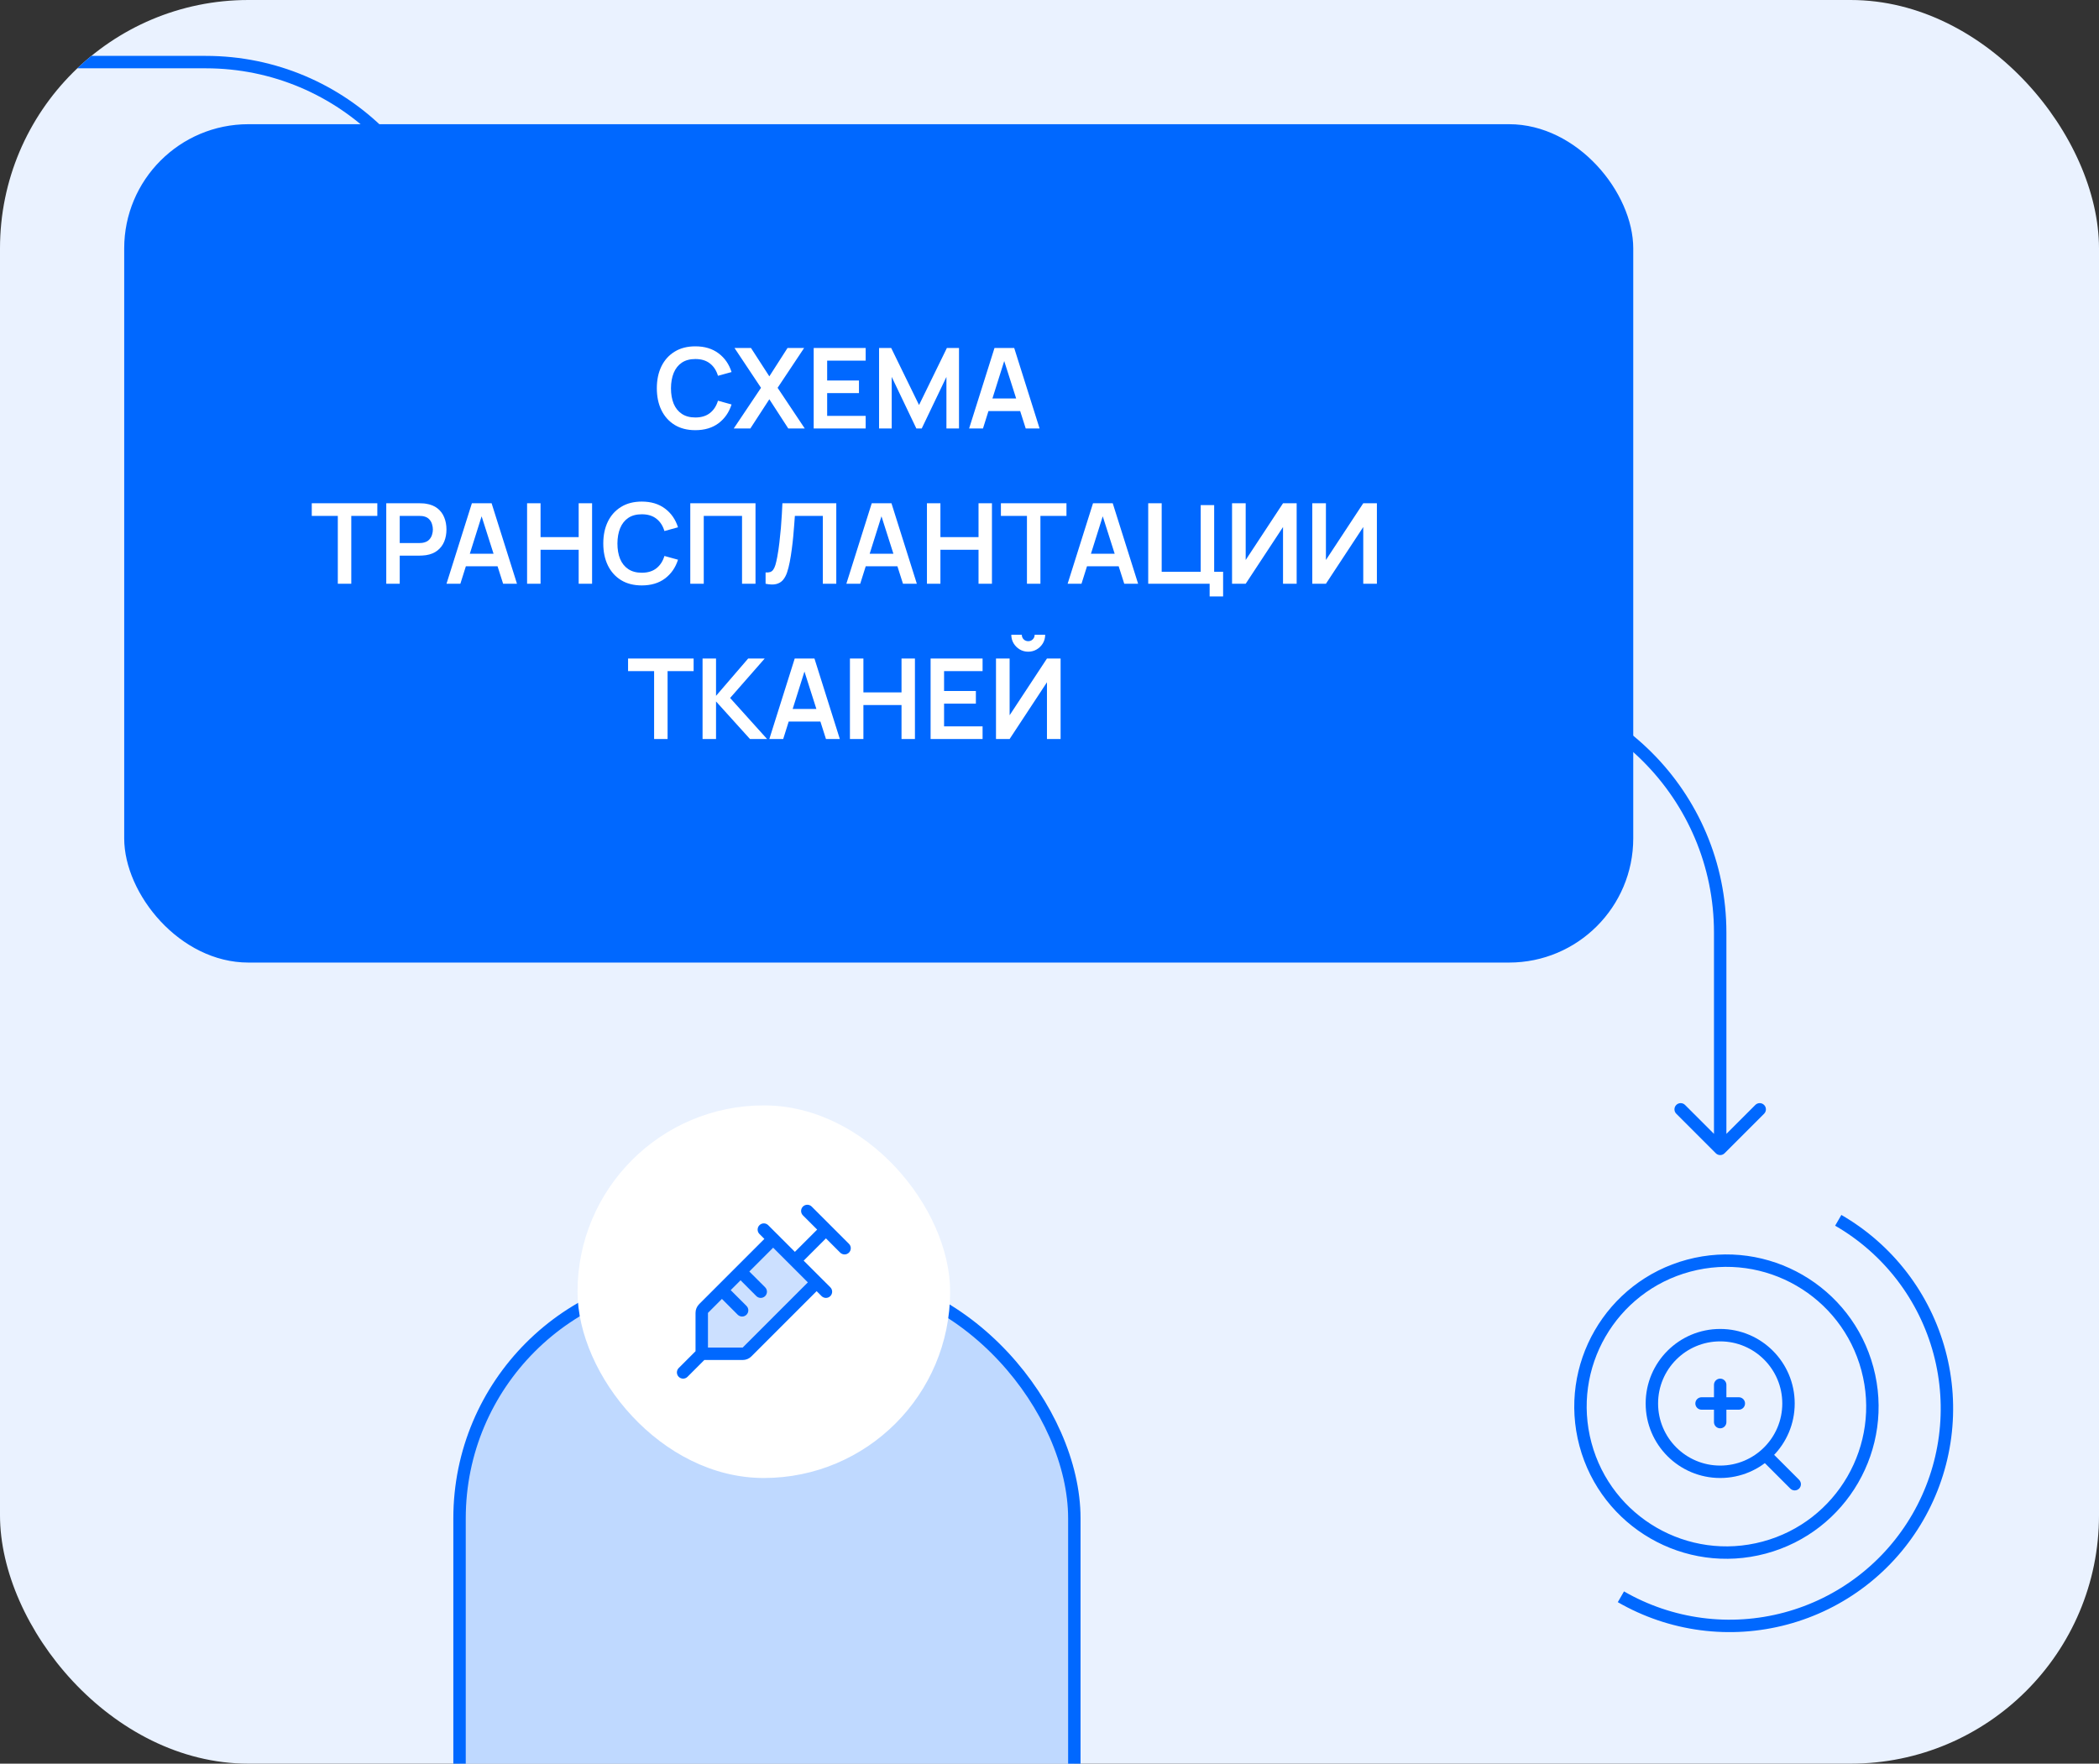 <svg width="338" height="284" viewBox="0 0 338 284" fill="none" xmlns="http://www.w3.org/2000/svg">
<rect x="0" y="0" width="338" height="284" fill="#333333" stroke="none"/>
<g clip-path="url(#clip0_3459_12203)">
<rect width="338" height="284" rx="40" fill="#EAF2FF"/>
<path d="M277.707 185.707C277.317 186.098 276.683 186.098 276.293 185.707L269.929 179.343C269.538 178.953 269.538 178.319 269.929 177.929C270.319 177.538 270.953 177.538 271.343 177.929L277 183.586L282.657 177.929C283.047 177.538 283.681 177.538 284.071 177.929C284.462 178.319 284.462 178.953 284.071 179.343L277.707 185.707ZM113.14 109.176H237V111.176H113.14V109.176ZM278 150.176V185H276V150.176H278ZM72.14 70.176V50H74.14V70.176H72.14ZM33.14 11H12V9H33.14V11ZM72.14 50C72.14 28.461 54.679 11 33.14 11V9C55.784 9 74.14 27.356 74.14 50H72.14ZM237 109.176C259.644 109.176 278 127.532 278 150.176H276C276 128.637 258.539 111.176 237 111.176V109.176ZM113.14 111.176C90.496 111.176 72.14 92.82 72.14 70.176H74.14C74.14 91.715 91.601 109.176 113.14 109.176V111.176Z" fill="#0068FF"/>
<rect x="20" y="20" width="243" height="135" rx="20" fill="#0068FF"/>
<path d="M111.97 69.27C110.674 69.27 109.564 68.988 108.64 68.424C107.716 67.854 107.005 67.062 106.507 66.048C106.015 65.034 105.769 63.858 105.769 62.52C105.769 61.182 106.015 60.006 106.507 58.992C107.005 57.978 107.716 57.189 108.64 56.625C109.564 56.055 110.674 55.77 111.97 55.77C113.464 55.77 114.709 56.145 115.705 56.895C116.701 57.639 117.4 58.644 117.802 59.91L115.615 60.513C115.363 59.667 114.934 59.007 114.328 58.533C113.722 58.053 112.936 57.813 111.97 57.813C111.1 57.813 110.374 58.008 109.792 58.398C109.216 58.788 108.781 59.337 108.487 60.045C108.199 60.747 108.052 61.572 108.046 62.52C108.046 63.468 108.19 64.296 108.478 65.004C108.772 65.706 109.21 66.252 109.792 66.642C110.374 67.032 111.1 67.227 111.97 67.227C112.936 67.227 113.722 66.987 114.328 66.507C114.934 66.027 115.363 65.367 115.615 64.527L117.802 65.13C117.4 66.396 116.701 67.404 115.705 68.154C114.709 68.898 113.464 69.27 111.97 69.27ZM118.153 69L122.545 62.448L118.279 56.04H120.934L123.886 60.603L126.811 56.04H129.484L125.218 62.448L129.592 69H126.937L123.886 64.293L120.826 69H118.153ZM131.028 69V56.04H139.398V58.074H133.197V61.269H138.318V63.303H133.197V66.966H139.398V69H131.028ZM141.557 69V56.04H143.51L147.992 65.22L152.474 56.04H154.427V69H152.402V60.693L148.424 69H147.56L143.591 60.693V69H141.557ZM156.055 69L160.141 56.04H163.318L167.404 69H165.172L161.464 57.372H161.95L158.287 69H156.055ZM158.332 66.192V64.167H165.136V66.192H158.332ZM54.398 94V83.074H50.204V81.04H60.761V83.074H56.567V94H54.398ZM62.2 94V81.04H67.555C67.681 81.04 67.843 81.046 68.041 81.058C68.239 81.064 68.422 81.082 68.59 81.112C69.34 81.226 69.958 81.475 70.444 81.859C70.936 82.243 71.299 82.729 71.533 83.317C71.773 83.899 71.893 84.547 71.893 85.261C71.893 85.969 71.773 86.617 71.533 87.205C71.293 87.787 70.927 88.27 70.435 88.654C69.949 89.038 69.334 89.287 68.59 89.401C68.422 89.425 68.236 89.443 68.032 89.455C67.834 89.467 67.675 89.473 67.555 89.473H64.369V94H62.2ZM64.369 87.448H67.465C67.585 87.448 67.72 87.442 67.87 87.43C68.02 87.418 68.158 87.394 68.284 87.358C68.644 87.268 68.926 87.109 69.13 86.881C69.34 86.653 69.487 86.395 69.571 86.107C69.661 85.819 69.706 85.537 69.706 85.261C69.706 84.985 69.661 84.703 69.571 84.415C69.487 84.121 69.34 83.86 69.13 83.632C68.926 83.404 68.644 83.245 68.284 83.155C68.158 83.119 68.02 83.098 67.87 83.092C67.72 83.08 67.585 83.074 67.465 83.074H64.369V87.448ZM71.9 94L75.986 81.04H79.163L83.249 94H81.017L77.309 82.372H77.795L74.132 94H71.9ZM74.177 91.192V89.167H80.981V91.192H74.177ZM84.876 94V81.04H87.045V86.494H93.183V81.04H95.343V94H93.183V88.528H87.045V94H84.876ZM103.347 94.27C102.051 94.27 100.941 93.988 100.017 93.424C99.093 92.854 98.382 92.062 97.884 91.048C97.392 90.034 97.146 88.858 97.146 87.52C97.146 86.182 97.392 85.006 97.884 83.992C98.382 82.978 99.093 82.189 100.017 81.625C100.941 81.055 102.051 80.77 103.347 80.77C104.841 80.77 106.086 81.145 107.082 81.895C108.078 82.639 108.777 83.644 109.179 84.91L106.992 85.513C106.74 84.667 106.311 84.007 105.705 83.533C105.099 83.053 104.313 82.813 103.347 82.813C102.477 82.813 101.751 83.008 101.169 83.398C100.593 83.788 100.158 84.337 99.864 85.045C99.576 85.747 99.429 86.572 99.423 87.52C99.423 88.468 99.567 89.296 99.855 90.004C100.149 90.706 100.587 91.252 101.169 91.642C101.751 92.032 102.477 92.227 103.347 92.227C104.313 92.227 105.099 91.987 105.705 91.507C106.311 91.027 106.74 90.367 106.992 89.527L109.179 90.13C108.777 91.396 108.078 92.404 107.082 93.154C106.086 93.898 104.841 94.27 103.347 94.27ZM111.156 94V81.04H121.659V94H119.49V83.074H113.325V94H111.156ZM123.281 94V92.182C123.569 92.2 123.812 92.179 124.01 92.119C124.208 92.053 124.373 91.93 124.505 91.75C124.643 91.564 124.763 91.303 124.865 90.967C124.967 90.625 125.066 90.196 125.162 89.68C125.3 88.942 125.414 88.174 125.504 87.376C125.6 86.572 125.681 85.783 125.747 85.009C125.813 84.229 125.864 83.497 125.9 82.813C125.936 82.129 125.966 81.538 125.99 81.04H134.666V94H132.497V83.074H127.997C127.967 83.476 127.931 83.962 127.889 84.532C127.853 85.096 127.802 85.708 127.736 86.368C127.676 87.028 127.598 87.712 127.502 88.42C127.412 89.128 127.301 89.824 127.169 90.508C127.049 91.132 126.905 91.693 126.737 92.191C126.569 92.683 126.344 93.091 126.062 93.415C125.786 93.733 125.423 93.946 124.973 94.054C124.529 94.162 123.965 94.144 123.281 94ZM136.289 94L140.375 81.04H143.552L147.638 94H145.406L141.698 82.372H142.184L138.521 94H136.289ZM138.566 91.192V89.167H145.37V91.192H138.566ZM149.265 94V81.04H151.434V86.494H157.572V81.04H159.732V94H157.572V88.528H151.434V94H149.265ZM165.369 94V83.074H161.175V81.04H171.732V83.074H167.538V94H165.369ZM171.92 94L176.006 81.04H179.183L183.269 94H181.037L177.329 82.372H177.815L174.152 94H171.92ZM174.197 91.192V89.167H181.001V91.192H174.197ZM194.787 96.043V94H184.896V81.04H187.065V92.074H193.347V81.337H195.516V92.074H196.956V96.043H194.787ZM208.8 94H206.604V84.865L200.592 94H198.396V81.04H200.592V90.175L206.604 81.04H208.8V94ZM221.72 94H219.524V84.865L213.512 94H211.316V81.04H213.512V90.175L219.524 81.04H221.72V94ZM105.331 119V108.074H101.137V106.04H111.694V108.074H107.5V119H105.331ZM113.133 119V106.04H115.302V112.052L120.477 106.04H123.141L117.57 112.394L123.519 119H120.765L115.302 112.952V119H113.133ZM123.887 119L127.973 106.04H131.15L135.236 119H133.004L129.296 107.372H129.782L126.119 119H123.887ZM126.164 116.192V114.167H132.968V116.192H126.164ZM136.864 119V106.04H139.033V111.494H145.171V106.04H147.331V119H145.171V113.528H139.033V119H136.864ZM149.854 119V106.04H158.224V108.074H152.023V111.269H157.144V113.303H152.023V116.966H158.224V119H149.854ZM160.383 119V106.04H162.579V115.175L168.591 106.04H170.787V119H168.591V109.865L162.579 119H160.383ZM165.576 104.942C165.072 104.942 164.613 104.819 164.199 104.573C163.791 104.327 163.464 104 163.218 103.592C162.972 103.178 162.849 102.719 162.849 102.215H164.541C164.541 102.503 164.64 102.749 164.838 102.953C165.042 103.151 165.288 103.25 165.576 103.25C165.864 103.25 166.107 103.151 166.305 102.953C166.509 102.749 166.611 102.503 166.611 102.215H168.303C168.303 102.719 168.18 103.178 167.934 103.592C167.688 104 167.358 104.327 166.944 104.573C166.53 104.819 166.074 104.942 165.576 104.942Z" fill="white"/>
<rect x="74" y="205.5" width="99" height="158" rx="39" fill="#BFD9FF" stroke="#0068FF" stroke-width="2"/>
<rect x="93" y="178" width="60" height="60" rx="30" fill="white"/>
<path opacity="0.2" d="M131.5 206.5L120.292 217.708C120.105 217.895 119.851 218 119.586 218H113V211.414C113 211.149 113.105 210.895 113.293 210.708L124.5 199.5L131.5 206.5Z" fill="#0068FF"/>
<path d="M136.708 200.293L130.708 194.293C130.615 194.2 130.505 194.126 130.383 194.076C130.262 194.025 130.132 193.999 130.001 193.999C129.869 193.999 129.739 194.025 129.618 194.076C129.496 194.126 129.386 194.2 129.293 194.293C129.2 194.385 129.126 194.496 129.076 194.617C129.026 194.739 129 194.869 129 195C129 195.131 129.026 195.262 129.076 195.383C129.126 195.504 129.2 195.615 129.293 195.708L131.587 198L128.001 201.586L123.708 197.293C123.52 197.105 123.266 196.999 123.001 196.999C122.735 196.999 122.481 197.105 122.293 197.293C122.105 197.48 122 197.735 122 198C122 198.265 122.105 198.52 122.293 198.708L123.087 199.5L112.587 210C112.4 210.185 112.252 210.405 112.152 210.648C112.051 210.891 112 211.151 112.001 211.414V217.586L109.293 220.293C109.2 220.385 109.126 220.496 109.076 220.617C109.026 220.739 109 220.869 109 221C109 221.131 109.026 221.262 109.076 221.383C109.126 221.504 109.2 221.615 109.293 221.708C109.481 221.895 109.735 222.001 110.001 222.001C110.132 222.001 110.262 221.975 110.383 221.924C110.505 221.874 110.615 221.8 110.708 221.708L113.414 219H119.587C119.85 219.001 120.11 218.949 120.353 218.849C120.595 218.748 120.816 218.6 121.001 218.414L131.501 207.914L132.293 208.708C132.386 208.8 132.496 208.874 132.618 208.924C132.739 208.975 132.869 209.001 133.001 209.001C133.132 209.001 133.262 208.975 133.383 208.924C133.505 208.874 133.615 208.8 133.708 208.708C133.801 208.615 133.875 208.504 133.925 208.383C133.975 208.262 134.001 208.131 134.001 208C134.001 207.869 133.975 207.739 133.925 207.617C133.875 207.496 133.801 207.385 133.708 207.293L129.414 203L133.001 199.414L135.293 201.708C135.481 201.895 135.735 202.001 136.001 202.001C136.266 202.001 136.52 201.895 136.708 201.708C136.896 201.52 137.001 201.265 137.001 201C137.001 200.735 136.896 200.48 136.708 200.293ZM119.587 217H114.001V211.414L116.251 209.164L118.793 211.708C118.886 211.8 118.996 211.874 119.118 211.924C119.239 211.975 119.369 212.001 119.501 212.001C119.632 212.001 119.762 211.975 119.883 211.924C120.005 211.874 120.115 211.8 120.208 211.708C120.301 211.615 120.375 211.504 120.425 211.383C120.475 211.262 120.501 211.131 120.501 211C120.501 210.869 120.475 210.739 120.425 210.617C120.375 210.496 120.301 210.385 120.208 210.293L117.664 207.75L119.251 206.164L121.793 208.708C121.981 208.895 122.235 209.001 122.501 209.001C122.766 209.001 123.02 208.895 123.208 208.708C123.396 208.52 123.501 208.265 123.501 208C123.501 207.735 123.396 207.48 123.208 207.293L120.664 204.75L124.501 200.914L130.087 206.5L119.587 217Z" fill="#0068FF"/>
<g clip-path="url(#clip1_3459_12203)">
<circle cx="278.006" cy="226.506" r="23.5" transform="rotate(75 278.006 226.506)" stroke="#0068FF" stroke-width="2"/>
<path d="M296.012 196.506C299.992 198.804 303.481 201.864 306.279 205.51C309.077 209.157 311.13 213.319 312.319 217.758C313.509 222.198 313.812 226.829 313.212 231.385C312.612 235.942 311.121 240.337 308.823 244.317C306.524 248.298 303.465 251.786 299.818 254.584C296.172 257.382 292.01 259.435 287.57 260.624C283.131 261.814 278.5 262.118 273.943 261.518C269.386 260.918 264.992 259.426 261.012 257.128" stroke="#0068FF" stroke-width="2"/>
<circle cx="277" cy="226" r="11" stroke="#0068FF" stroke-width="2"/>
<path d="M288.293 239.707C288.683 240.098 289.317 240.098 289.707 239.707C290.098 239.317 290.098 238.683 289.707 238.293L288.293 239.707ZM283.293 234.707L288.293 239.707L289.707 238.293L284.707 233.293L283.293 234.707Z" fill="#0068FF"/>
<line x1="277" y1="223" x2="277" y2="229" stroke="#0068FF" stroke-width="2" stroke-linecap="round"/>
<line x1="280" y1="226" x2="274" y2="226" stroke="#0068FF" stroke-width="2" stroke-linecap="round"/>
</g>
</g>
<defs>
<clipPath id="clip0_3459_12203">
<rect width="338" height="284" rx="40" fill="white"/>
</clipPath>
<clipPath id="clip1_3459_12203">
<rect width="70" height="70" fill="white" transform="translate(250 194)"/>
</clipPath>
</defs>
</svg>
